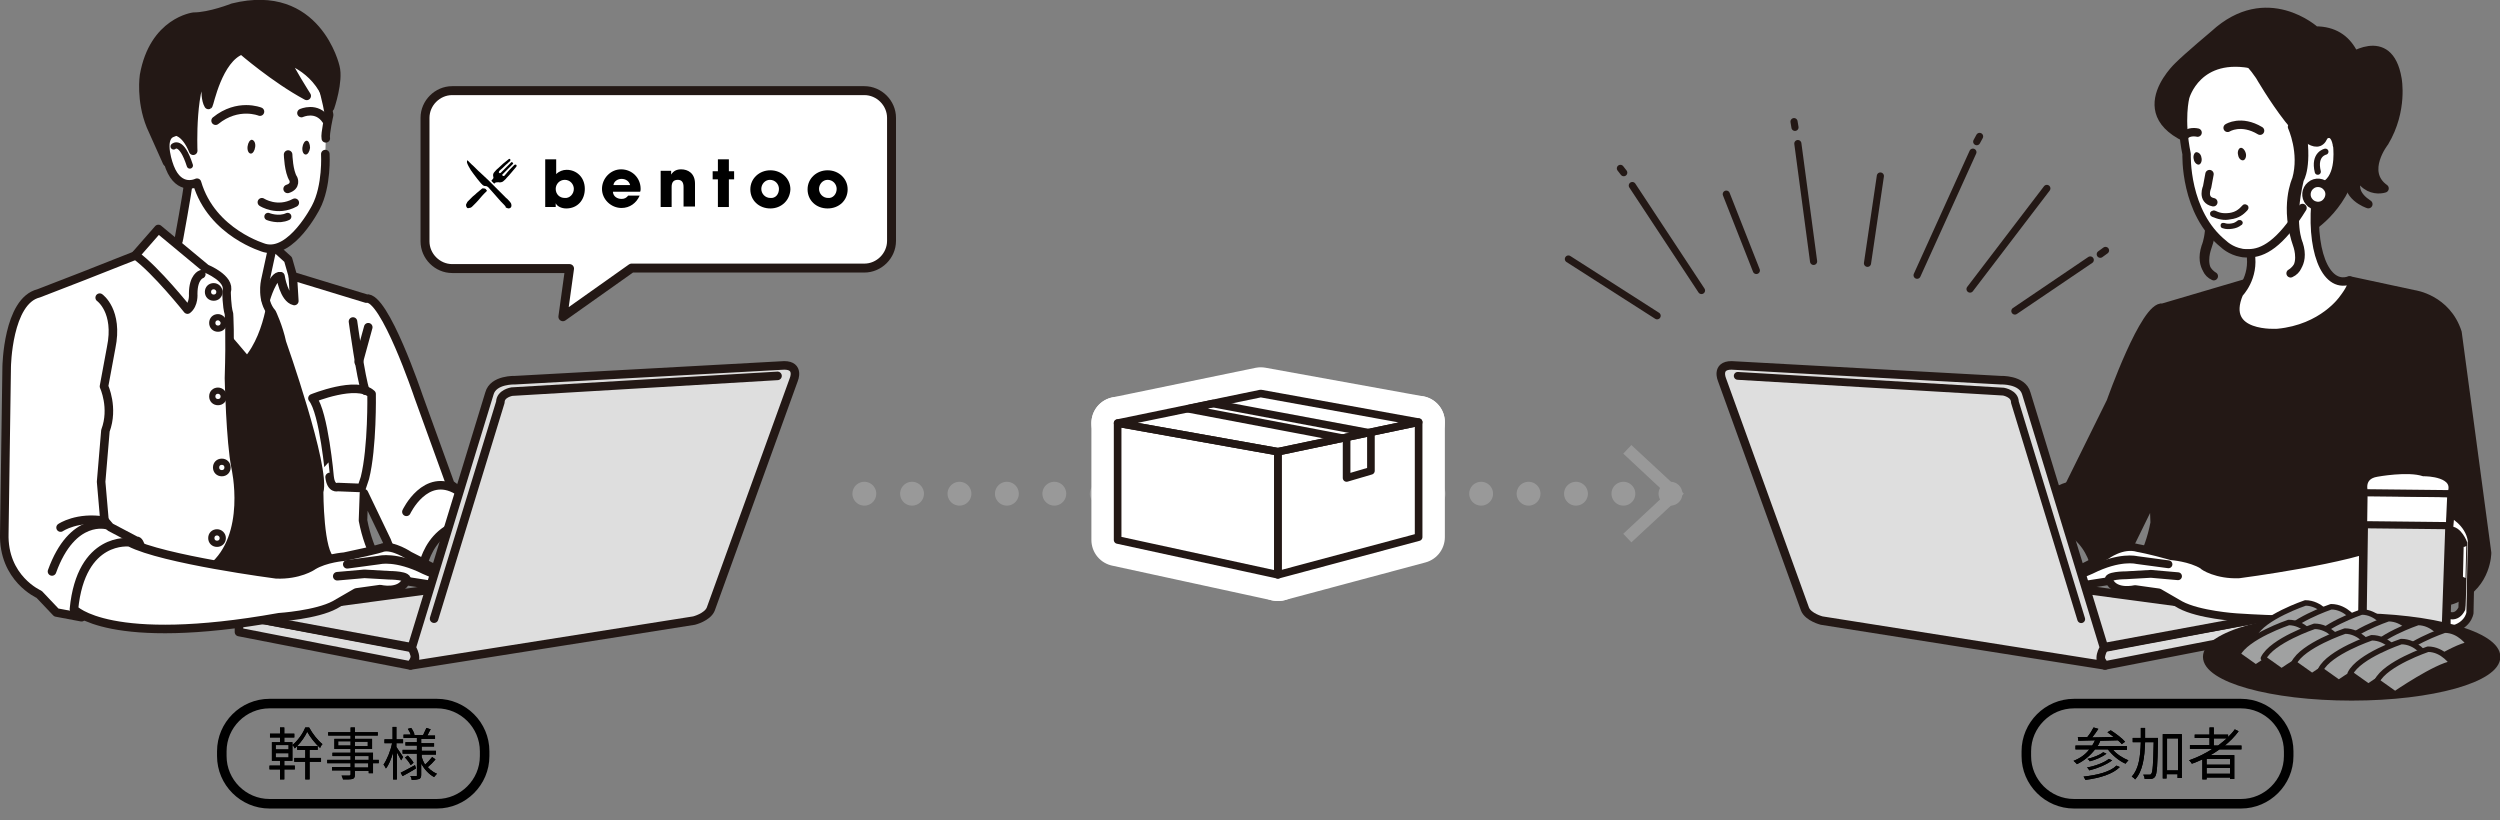 <?xml version="1.0" encoding="utf-8"?>
<!-- Generator: Adobe Illustrator 25.2.1, SVG Export Plug-In . SVG Version: 6.00 Build 0)  -->
<svg version="1.1" id="レイヤー_1" xmlns="http://www.w3.org/2000/svg" xmlns:xlink="http://www.w3.org/1999/xlink" x="0px"
	 y="0px" viewBox="0 0 524.1 172" style="enable-background:new 0 0 524.1 172;" xml:space="preserve">
<rect x="0" y="0" width="524.1" height="172" fill="#808080" stroke="none"/>
<style type="text/css">
	.st0{fill:none;stroke:#999999;stroke-width:5;stroke-linecap:round;stroke-linejoin:round;}
	.st1{fill:none;stroke:#999999;stroke-width:5;stroke-linecap:round;stroke-linejoin:round;stroke-dasharray:0,9.942;}
	.st2{fill:#999999;}
	.st3{fill:none;stroke:#000000;stroke-width:2;}
	.st4{fill:#FFFFFF;stroke:#FFFFFF;stroke-width:11;stroke-linecap:round;stroke-linejoin:round;stroke-miterlimit:10;}
	.st5{fill:#FFFFFF;stroke:#231815;stroke-width:1.6;stroke-linecap:round;stroke-linejoin:round;stroke-miterlimit:10;}
	.st6{fill:none;stroke:#231815;stroke-width:1.6;stroke-linecap:round;stroke-linejoin:round;stroke-miterlimit:10;}
	.st7{fill:#231815;stroke:#231815;stroke-width:1.762;stroke-linecap:round;stroke-linejoin:round;stroke-miterlimit:10;}
	.st8{fill:#231815;}
	.st9{fill:none;stroke:#231815;stroke-width:1.642;stroke-linecap:round;stroke-linejoin:round;stroke-miterlimit:10;}
	.st10{fill:#DEDEDE;stroke:#231815;stroke-width:1.793;stroke-linecap:round;stroke-linejoin:round;stroke-miterlimit:10;}
	.st11{fill:#FFFFFF;stroke:#231815;stroke-width:1.642;stroke-linecap:round;stroke-linejoin:round;stroke-miterlimit:10;}
	.st12{fill:#FFFFFF;stroke:#231815;stroke-width:1.762;stroke-linecap:round;stroke-linejoin:round;stroke-miterlimit:10;}
	.st13{fill:none;stroke:#231815;stroke-width:1.762;stroke-linecap:round;stroke-linejoin:round;stroke-miterlimit:10;}
	.st14{fill:none;stroke:#231815;stroke-width:1.284;stroke-linecap:round;stroke-linejoin:round;stroke-miterlimit:10;}
	.st15{fill:#231815;stroke:#231815;stroke-width:0.467;stroke-linecap:round;stroke-linejoin:round;stroke-miterlimit:10;}
	.st16{fill:none;stroke:#231815;stroke-width:0.747;stroke-linejoin:round;}
	.st17{fill:#231815;stroke:#231815;stroke-width:0.934;stroke-linecap:round;stroke-linejoin:round;stroke-miterlimit:10;}
	.st18{fill:#FFFFFF;stroke:#231815;stroke-width:1.875;stroke-linecap:round;stroke-linejoin:round;stroke-miterlimit:10;}
	.st19{clip-path:url(#SVGID_1_);fill:#231815;}
	.st20{clip-path:url(#SVGID_1_);}
	.st21{fill:#FFFFFF;stroke:#231815;stroke-width:1.793;stroke-linecap:round;stroke-linejoin:round;stroke-miterlimit:10;}
	.st22{fill:none;stroke:#231815;stroke-width:1.793;stroke-linecap:round;stroke-linejoin:round;stroke-miterlimit:10;}
	.st23{fill:#FFE946;stroke:#231815;stroke-width:1.793;stroke-linecap:round;stroke-linejoin:round;stroke-miterlimit:10;}
	.st24{fill:none;stroke:#231815;stroke-width:1.568;stroke-linecap:round;stroke-linejoin:round;stroke-miterlimit:10;}
	.st25{fill:#FFFFFF;stroke:#231815;stroke-width:1.307;stroke-linecap:round;stroke-linejoin:round;stroke-miterlimit:10;}
	.st26{fill:#231815;stroke:#231815;stroke-width:1.793;stroke-linecap:round;stroke-linejoin:round;stroke-miterlimit:10;}
	.st27{fill:#FFFFFF;stroke:#231815;stroke-width:1.5;stroke-linecap:round;stroke-linejoin:round;stroke-miterlimit:10;}
	.st28{fill:#231815;stroke:#231815;stroke-width:1.149;stroke-linecap:round;stroke-linejoin:round;stroke-miterlimit:10;}
	.st29{fill:#A0A1A1;stroke:#231815;stroke-width:1.149;stroke-linecap:round;stroke-linejoin:round;stroke-miterlimit:10;}
	.st30{fill:#231815;stroke:#231815;stroke-width:1.498;stroke-linecap:round;stroke-linejoin:round;stroke-miterlimit:10;}
</style>
<g>
	<g>
		<g>
			<line class="st0" x1="181.2" y1="103.5" x2="181.2" y2="103.5"/>
			<line class="st1" x1="191.2" y1="103.5" x2="345.3" y2="103.5"/>
			<line class="st0" x1="350.2" y1="103.5" x2="350.2" y2="103.5"/>
			<g>
				<polygon class="st2" points="342,113.7 340.3,111.9 349.3,103.5 340.3,95.1 342,93.3 353,103.5 				"/>
			</g>
		</g>
	</g>
	<g>
		<g>
			<g>
				<path d="M59.6,160.5h2.2v0.8h-2.2v2.1h-0.9v-2.1h-2.2v-0.8h2.2v-1H57v-3.9h1.7v-1h-2.1v-0.8h2.1v-1.3h0.9v1.3h2.1v0.8h-2.1v1
					h1.7v3.9h-1.7V160.5z M57.8,157.1h2.7v-0.9h-2.7V157.1z M57.8,158.8h2.7v-0.9h-2.7V158.8z M64.9,158.9h2.4v0.8h-2.4v3.7H64v-3.7
					h-2.3v-0.8H64v-1.7h-1.7v-0.8c-0.2,0.2-0.3,0.3-0.5,0.5c-0.1-0.2-0.3-0.6-0.5-0.7c1.1-0.9,2.2-2.4,2.7-3.7h0.8
					c0.7,1.3,1.8,2.7,2.8,3.5c-0.2,0.2-0.4,0.5-0.5,0.8c-1-0.9-2.1-2.3-2.7-3.4c-0.4,0.9-1.2,2.1-2.1,3h4.3v0.8h-1.7V158.9z"/>
				<path d="M59.6,160.5h2.2v0.8h-2.2v2.1h-0.9v-2.1h-2.2v-0.8h2.2v-1H57v-3.9h1.7v-1h-2.1v-0.8h2.1v-1.3h0.9v1.3h2.1v0.8h-2.1v1
					h1.7v3.9h-1.7V160.5z M57.8,157.1h2.7v-0.9h-2.7V157.1z M57.8,158.8h2.7v-0.9h-2.7V158.8z M64.9,158.9h2.4v0.8h-2.4v3.7H64v-3.7
					h-2.3v-0.8H64v-1.7h-1.7v-0.8c-0.2,0.2-0.3,0.3-0.5,0.5c-0.1-0.2-0.3-0.6-0.5-0.7c1.1-0.9,2.2-2.4,2.7-3.7h0.8
					c0.7,1.3,1.8,2.7,2.8,3.5c-0.2,0.2-0.4,0.5-0.5,0.8c-1-0.9-2.1-2.3-2.7-3.4c-0.4,0.9-1.2,2.1-2.1,3h4.3v0.8h-1.7V158.9z"/>
			</g>
			<g>
				<path d="M79.4,160h-1.2v2.1h-0.9v-0.5h-2.9v0.8c0,0.6-0.2,0.8-0.5,0.9c-0.4,0.1-1,0.1-2,0.1c0-0.2-0.2-0.6-0.3-0.8
					c0.7,0,1.4,0,1.6,0c0.2,0,0.3-0.1,0.3-0.3v-0.8h-3.9v-0.7h3.9V160h-4.9v-0.7h4.9v-0.8h-3.8v-0.7h3.8V157h-3.4v-2.1h3.4v-0.7
					h-4.7v-0.7h4.7v-1h0.9v1h4.8v0.7h-4.8v0.7h3.6v2.1h-3.6v0.8h3.8v1.5h1.2V160z M73.5,156.3v-0.9h-2.6v0.9H73.5z M74.4,155.5v0.9
					h2.7v-0.9H74.4z M74.4,159.3h2.9v-0.8h-2.9V159.3z M77.2,160h-2.9v0.9h2.9V160z"/>
				<path d="M79.4,160h-1.2v2.1h-0.9v-0.5h-2.9v0.8c0,0.6-0.2,0.8-0.5,0.9c-0.4,0.1-1,0.1-2,0.1c0-0.2-0.2-0.6-0.3-0.8
					c0.7,0,1.4,0,1.6,0c0.2,0,0.3-0.1,0.3-0.3v-0.8h-3.9v-0.7h3.9V160h-4.9v-0.7h4.9v-0.8h-3.8v-0.7h3.8V157h-3.4v-2.1h3.4v-0.7
					h-4.7v-0.7h4.7v-1h0.9v1h4.8v0.7h-4.8v0.7h3.6v2.1h-3.6v0.8h3.8v1.5h1.2V160z M73.5,156.3v-0.9h-2.6v0.9H73.5z M74.4,155.5v0.9
					h2.7v-0.9H74.4z M74.4,159.3h2.9v-0.8h-2.9V159.3z M77.2,160h-2.9v0.9h2.9V160z"/>
			</g>
			<g>
				<path d="M84.1,159.4c-0.2-0.4-0.6-1.1-0.9-1.7v5.7h-0.8v-5.6c-0.4,1.3-0.9,2.6-1.5,3.3c-0.1-0.2-0.3-0.6-0.5-0.8
					c0.7-1,1.5-2.9,1.8-4.5h-1.6V155h1.7v-2.6h0.8v2.6h1.4v0.8h-1.4v0.8c0.3,0.4,1.2,1.8,1.4,2.1L84.1,159.4z M87.2,161.1
					c-1,0.6-2,1.2-2.8,1.6L84,162c0.8-0.4,1.9-1,3-1.6L87.2,161.1z M89.2,160.2c0.6,0.9,1.4,1.6,2.4,2c-0.2,0.2-0.4,0.5-0.6,0.7
					c-1.1-0.6-2-1.6-2.7-2.8v2.3c0,0.5-0.1,0.7-0.4,0.9c-0.3,0.1-0.9,0.2-1.6,0.2c0-0.2-0.1-0.6-0.3-0.8c0.5,0,1,0,1.2,0
					c0.2,0,0.2,0,0.2-0.2v-4.5h-3v-0.8h3v-0.9h-2.4v-0.7h2.4v-0.9h-2.8V154h1.5c-0.1-0.4-0.4-0.9-0.6-1.2l0.7-0.2
					c0.3,0.4,0.6,1,0.7,1.4l-0.2,0.1h2.1l-0.1,0c0.2-0.4,0.5-1.1,0.7-1.5l0.9,0.3c-0.3,0.4-0.5,0.9-0.7,1.3h1.6v0.7h-2.9v0.9H91v0.7
					h-2.6v0.9h3v0.8h-3v0.5c0.2,0.6,0.4,1.1,0.7,1.6c0.5-0.4,1.1-1.1,1.5-1.6l0.7,0.5c-0.5,0.6-1.1,1.2-1.6,1.6L89.2,160.2z
					 M85.5,158.4c0.5,0.5,1,1.1,1.2,1.5l-0.6,0.5c-0.2-0.4-0.7-1.1-1.2-1.6L85.5,158.4z"/>
				<path d="M84.1,159.4c-0.2-0.4-0.6-1.1-0.9-1.7v5.7h-0.8v-5.6c-0.4,1.3-0.9,2.6-1.5,3.3c-0.1-0.2-0.3-0.6-0.5-0.8
					c0.7-1,1.5-2.9,1.8-4.5h-1.6V155h1.7v-2.6h0.8v2.6h1.4v0.8h-1.4v0.8c0.3,0.4,1.2,1.8,1.4,2.1L84.1,159.4z M87.2,161.1
					c-1,0.6-2,1.2-2.8,1.6L84,162c0.8-0.4,1.9-1,3-1.6L87.2,161.1z M89.2,160.2c0.6,0.9,1.4,1.6,2.4,2c-0.2,0.2-0.4,0.5-0.6,0.7
					c-1.1-0.6-2-1.6-2.7-2.8v2.3c0,0.5-0.1,0.7-0.4,0.9c-0.3,0.1-0.9,0.2-1.6,0.2c0-0.2-0.1-0.6-0.3-0.8c0.5,0,1,0,1.2,0
					c0.2,0,0.2,0,0.2-0.2v-4.5h-3v-0.8h3v-0.9h-2.4v-0.7h2.4v-0.9h-2.8V154h1.5c-0.1-0.4-0.4-0.9-0.6-1.2l0.7-0.2
					c0.3,0.4,0.6,1,0.7,1.4l-0.2,0.1h2.1l-0.1,0c0.2-0.4,0.5-1.1,0.7-1.5l0.9,0.3c-0.3,0.4-0.5,0.9-0.7,1.3h1.6v0.7h-2.9v0.9H91v0.7
					h-2.6v0.9h3v0.8h-3v0.5c0.2,0.6,0.4,1.1,0.7,1.6c0.5-0.4,1.1-1.1,1.5-1.6l0.7,0.5c-0.5,0.6-1.1,1.2-1.6,1.6L89.2,160.2z
					 M85.5,158.4c0.5,0.5,1,1.1,1.2,1.5l-0.6,0.5c-0.2-0.4-0.7-1.1-1.2-1.6L85.5,158.4z"/>
			</g>
		</g>
		<g>
			<path class="st3" d="M46.5,158.5c0,5.5,4.5,10,10,10h35.1c5.5,0,10-4.5,10-10v-1c0-5.5-4.5-10-10-10H56.5c-5.5,0-10,4.5-10,10
				V158.5z"/>
		</g>
	</g>
	<g>
		<g>
			<g>
				<path d="M442.9,157.1c0.8,1,2.1,1.8,3.3,2.3c-0.2,0.2-0.5,0.5-0.6,0.7c-1.4-0.6-2.8-1.8-3.7-3h-2.7c-1,1.3-2.3,2.4-3.8,3.1
					c-0.1-0.2-0.5-0.5-0.7-0.7c1.3-0.5,2.5-1.3,3.3-2.4h-2.9v-0.8h3.5c0.2-0.3,0.4-0.7,0.6-1.1c-1.3,0-2.6,0.1-3.5,0.1l-0.1-0.8l2,0
					c0.5-0.6,1-1.4,1.3-2l1,0.3c-0.4,0.6-0.8,1.2-1.3,1.8c1.4,0,3-0.1,4.5-0.1c-0.4-0.3-0.9-0.7-1.3-1l0.7-0.4
					c1.1,0.7,2.4,1.7,3,2.4l-0.7,0.5c-0.2-0.3-0.5-0.5-0.8-0.8c-1.2,0-2.5,0.1-3.7,0.1c-0.2,0.4-0.3,0.8-0.6,1.1h6.2v0.8H442.9z
					 M444.4,160.8c-1.5,1.5-4.2,2.3-7.2,2.7c-0.1-0.2-0.3-0.5-0.4-0.7c2.9-0.3,5.6-1,6.9-2.3L444.4,160.8z M442.8,159.4
					c-1.2,0.9-3.1,1.7-4.8,2.1c-0.1-0.2-0.3-0.5-0.5-0.6c1.7-0.3,3.6-1,4.6-1.8L442.8,159.4z M441.6,158c-0.9,0.7-2.3,1.3-3.5,1.6
					c-0.1-0.2-0.3-0.4-0.5-0.5c1.2-0.3,2.6-0.8,3.3-1.4L441.6,158z"/>
				<path d="M442.9,157.1c0.8,1,2.1,1.8,3.3,2.3c-0.2,0.2-0.5,0.5-0.6,0.7c-1.4-0.6-2.8-1.8-3.7-3h-2.7c-1,1.3-2.3,2.4-3.8,3.1
					c-0.1-0.2-0.5-0.5-0.7-0.7c1.3-0.5,2.5-1.3,3.3-2.4h-2.9v-0.8h3.5c0.2-0.3,0.4-0.7,0.6-1.1c-1.3,0-2.6,0.1-3.5,0.1l-0.1-0.8l2,0
					c0.5-0.6,1-1.4,1.3-2l1,0.3c-0.4,0.6-0.8,1.2-1.3,1.8c1.4,0,3-0.1,4.5-0.1c-0.4-0.3-0.9-0.7-1.3-1l0.7-0.4
					c1.1,0.7,2.4,1.7,3,2.4l-0.7,0.5c-0.2-0.3-0.5-0.5-0.8-0.8c-1.2,0-2.5,0.1-3.7,0.1c-0.2,0.4-0.3,0.8-0.6,1.1h6.2v0.8H442.9z
					 M444.4,160.8c-1.5,1.5-4.2,2.3-7.2,2.7c-0.1-0.2-0.3-0.5-0.4-0.7c2.9-0.3,5.6-1,6.9-2.3L444.4,160.8z M442.8,159.4
					c-1.2,0.9-3.1,1.7-4.8,2.1c-0.1-0.2-0.3-0.5-0.5-0.6c1.7-0.3,3.6-1,4.6-1.8L442.8,159.4z M441.6,158c-0.9,0.7-2.3,1.3-3.5,1.6
					c-0.1-0.2-0.3-0.4-0.5-0.5c1.2-0.3,2.6-0.8,3.3-1.4L441.6,158z"/>
			</g>
			<g>
				<path d="M452.4,155.2c-0.1,5.3-0.2,7-0.6,7.6c-0.2,0.3-0.4,0.4-0.8,0.5c-0.3,0-0.9,0-1.4,0c0-0.3-0.1-0.6-0.3-0.9
					c0.6,0,1.1,0,1.3,0c0.2,0,0.3,0,0.4-0.2c0.3-0.3,0.4-2,0.5-6.6h-1.8c-0.1,3.2-0.5,6.1-2.1,7.8c-0.1-0.2-0.5-0.5-0.7-0.6
					c1.5-1.6,1.8-4.2,1.9-7.2h-1.7v-0.9h1.7c0-0.7,0-1.4,0-2.1h0.9c0,0.7,0,1.4,0,2.1h2.7V155.2z M457.4,153.9v9.2h-0.9v-0.8h-2.3
					v0.9h-0.8v-9.3H457.4z M456.6,161.5v-6.7h-2.3v6.7H456.6z"/>
				<path d="M452.4,155.2c-0.1,5.3-0.2,7-0.6,7.6c-0.2,0.3-0.4,0.4-0.8,0.5c-0.3,0-0.9,0-1.4,0c0-0.3-0.1-0.6-0.3-0.9
					c0.6,0,1.1,0,1.3,0c0.2,0,0.3,0,0.4-0.2c0.3-0.3,0.4-2,0.5-6.6h-1.8c-0.1,3.2-0.5,6.1-2.1,7.8c-0.1-0.2-0.5-0.5-0.7-0.6
					c1.5-1.6,1.8-4.2,1.9-7.2h-1.7v-0.9h1.7c0-0.7,0-1.4,0-2.1h0.9c0,0.7,0,1.4,0,2.1h2.7V155.2z M457.4,153.9v9.2h-0.9v-0.8h-2.3
					v0.9h-0.8v-9.3H457.4z M456.6,161.5v-6.7h-2.3v6.7H456.6z"/>
			</g>
			<g>
				<path d="M465.3,157.1c-0.6,0.4-1.3,0.9-1.9,1.2h5v5h-0.9V163h-4.9v0.4h-0.9v-4.2c-0.7,0.3-1.5,0.7-2.2,0.9
					c-0.1-0.2-0.4-0.6-0.6-0.7c1.7-0.6,3.4-1.4,4.9-2.4h-4.7v-0.8h4.1v-1.5h-3.1V154h3.1v-1.5h0.9v1.5h3v0.5c0.5-0.5,1-1,1.4-1.6
					l0.8,0.4c-0.8,1.1-1.8,2.1-2.9,3h3.5v0.8H465.3z M467.5,159.1h-4.9v1.2h4.9V159.1z M467.5,162.2V161h-4.9v1.2H467.5z M465,156.3
					c0.6-0.5,1.3-1,1.8-1.5h-2.7v1.5H465z"/>
				<path d="M465.3,157.1c-0.6,0.4-1.3,0.9-1.9,1.2h5v5h-0.9V163h-4.9v0.4h-0.9v-4.2c-0.7,0.3-1.5,0.7-2.2,0.9
					c-0.1-0.2-0.4-0.6-0.6-0.7c1.7-0.6,3.4-1.4,4.9-2.4h-4.7v-0.8h4.1v-1.5h-3.1V154h3.1v-1.5h0.9v1.5h3v0.5c0.5-0.5,1-1,1.4-1.6
					l0.8,0.4c-0.8,1.1-1.8,2.1-2.9,3h3.5v0.8H465.3z M467.5,159.1h-4.9v1.2h4.9V159.1z M467.5,162.2V161h-4.9v1.2H467.5z M465,156.3
					c0.6-0.5,1.3-1,1.8-1.5h-2.7v1.5H465z"/>
			</g>
		</g>
		<g>
			<path class="st3" d="M424.8,158.5c0,5.5,4.5,10,10,10h35c5.5,0,10-4.5,10-10v-1c0-5.5-4.5-10-10-10h-35c-5.5,0-10,4.5-10,10
				V158.5z"/>
		</g>
	</g>
	<g>
		<g>
			<polygon class="st4" points="267.9,120.5 234.3,113.2 234.3,88.7 267.9,94.7 			"/>
			<polygon class="st4" points="297.4,112.6 267.9,120.5 267.9,94.7 297.4,88.5 			"/>
			<polygon class="st4" points="267.9,94.7 234.3,88.7 264.3,82.5 297.4,88.5 			"/>
		</g>
		<polygon class="st5" points="254.3,84.6 287.4,90.8 287.4,98.7 282.3,100.2 282.3,92 249.1,85.7 		"/>
		<g>
			<polygon class="st6" points="267.9,120.5 234.3,113.2 234.3,88.7 267.9,94.7 			"/>
			<polygon class="st6" points="297.4,112.6 267.9,120.5 267.9,94.7 297.4,88.5 			"/>
			<polygon class="st6" points="267.9,94.7 234.3,88.7 264.3,82.5 297.4,88.5 			"/>
		</g>
	</g>
	<g>
		<path class="st7" d="M492.6,58.8l13.5,2.9c0,0,6.8,0.9,9.1,8l6.2,46.2c0,0,0,6.5-6.2,9.4c0,0-3.2,1.8-5,0l-14.4-10l-2.7-20
			l8.5-10.9l-10.6-8.2L492.6,58.8z"/>
		<g>
			<polygon class="st8" points="503,62.1 462.8,64.2 452,129.1 449.4,138.5 501.4,122.1 			"/>
		</g>
		<g>
			<path class="st7" d="M471.7,59.1l0,1.2c0,0,0.8,4.1-1.4,6.6c0,0-1.4,2.9-2,6.1c0,0-9.2,25.8-7.6,30.7c0,0,0,12.7-2.5,14.1
				l-3.1,8.8l-15.6,1.2c0,0,9.7-4.8,12.2-18.2l-0.2-5.6l-4.8,9.8c0,0-2,6.3-7,8c0,0-0.2-10.2-9.8-11.9l-0.3-4.8l4.1-3.1l8.8-17.8
				c0,0,7.2-20.4,10.9-19.7L471.7,59.1L471.7,59.1L471.7,59.1z"/>
		</g>
		<path class="st9" d="M442.1,107.3c0,0-4-8.5-10.7-4.5"/>
		<path class="st10" d="M477.2,132.5l-35.9,7c0,0-2.4-2.4-0.2-3.7l36.1-6.8V132.5z"/>
		<polygon class="st10" points="425.8,122.1 477.2,129 437.2,136.4 		"/>
		<g>
			<path class="st11" d="M469.4,120.4c0,0,23.8-3.1,30.7-6.7c0,0,9.2-4,10.7,11.4c0,0-7.5,6.6-42,4.3c0,0-7.8-0.5-11.7-2.6l-4.5-2.6
				l-5-0.7c0,0-4.1,1-5.4-1.7l-6.4,1c0,0-2.4,0.5-2.6-1.4l1.4-1.4l6.9-3.5c0,0,3.4-2.6,6.7-1.6c0,0,2.4,0.4,7,1.7c0,0,4,0.3,6.6,1.9
				C461.8,118.7,464.8,120.6,469.4,120.4z"/>
			<path class="st9" d="M456.6,120.8l-5.7-0.5l-5.2,0.3c0,0-4.5,0-3.5,1.2"/>
			<path class="st9" d="M454.6,118.3l-6.7-0.9c0,0-3.5-0.9-9.5,2.1l-2.8,1.2"/>
		</g>
		<path class="st10" d="M419.4,79.7c0,0,4.6-0.2,5.4,2.8l16.3,53.3c0,0-1.7,2.6,0.2,3.7l-59.4-9.4c0,0-2.8-0.7-3.5-2.4l-17.4-48.1
			c0,0-1.3-3,2-3L419.4,79.7z"/>
		<path class="st9" d="M364.3,78.8l55.7,3.3c0,0,2.4,0.4,2.4,2.2l13.9,45.5"/>
		<path class="st7" d="M463.8,27.2c0,0-2.5,5.4-0.9,11c0,0,2.7,5.7-0.3,14.1c0,0-1.4,4.3,1.5,5.6c0,0-3.2-1.6-1.7-6.2
			c0,0,2-4.3-0.2-13.5c0,0-1.9-2.8-0.3-11.5"/>
		<path class="st7" d="M495.5,12.8c0,0-2.5,5.4-0.9,11c0,0,4,3.6,0.9,12.1c0,0-4.2,3.5,1,6.9c0,0-5.3-1.7-3.8-6.3
			c0,0,3.3-3.6,1.1-12.7c0,0-1.9-2.8-0.3-11.5"/>
		<path class="st7" d="M485.4,6.4c0,0-10.2-9.3-21.2,0.8c0,0-5.6,4.7-7.5,6.6c0,0-13.4,12.4,8,17.2l19,17.2c0,0,7.5-4,9.7-13.7
			C493.4,34.6,500.9,6.4,485.4,6.4z"/>
		<path class="st7" d="M492,12.5c0,0,8.8-6.6,10.6,4c0,0,1.3,6.6-2.7,13.3c0,0-4.9,6.2,0,9.7c0,0-6.2,2.2-7.1-8.8"/>
		<path class="st12" d="M482.7,43.6c-4.7,7.6-8.3,9.5-11.3,9.5c-0.4,0-1.2,0-1.5-0.1c-2.3-0.4-3.7-1.8-3.7-1.8
			c-8.3-6.6-7.8-18.9-7.8-18.9c-1.5-7.3-0.3-11.9-0.3-11.9s2.5-9.5,14.6-6.8c0,0,10.1,5.6,12.7,15c0,0,0.4,2.2,1,0.4
			c0,0,2.7-2.8,3.5,1.2c0,0.1,0,0.3,0.1,0.4c0.1,1.4,0.6,7.2-3.3,8.6c0,0-0.7-2.2-1.1,1.5c-1.4,11.4,1.8,19.8,6.9,18.1l0,0
			c0,0,1.7,0-1.3,3.9c0,0-4.2,6.2-13.7,7.1c0,0-12,0.9-8.1-8.3c0,0,3.3-3.3,2.4-8.4"/>
		<path class="st13" d="M467,26.8c0,0,2.8-1.8,6.8,0.6"/>
		<path class="st13" d="M460.7,27.8c0,0-2-0.5-2.9,0.9"/>
		<path class="st8" d="M461.5,33c0.2,0.7-0.1,1.4-0.5,1.5s-1-0.4-1.1-1.1c-0.2-0.7,0.1-1.4,0.5-1.5C460.9,31.9,461.4,32.3,461.5,33z
			"/>
		<path class="st8" d="M470.8,32.1c0.2,0.7-0.1,1.4-0.5,1.5c-0.5,0.1-1-0.4-1.1-1.1c-0.2-0.7,0.1-1.4,0.5-1.5
			C470.1,30.9,470.6,31.4,470.8,32.1z"/>
		<path class="st13" d="M464,42.4c-2.5-0.5-1.3-3.2-1.3-3.2l0.5-2.7"/>
		<path class="st14" d="M487.5,31.8c0,0-2.5,0.5-1.6,4.2"/>
		<path class="st12" d="M487.5,42.6c-1,0.9-2.6,0.7-3.4-0.3c-0.9-1-0.7-2.6,0.3-3.4c1-0.9,2.6-0.7,3.4,0.3
			C488.7,40.2,488.5,41.7,487.5,42.6z"/>
		<path class="st15" d="M464,44.5c0.1,0,0.1,0,0.2,0c1,0.5,2,0.7,3.3,0.5c1.3-0.2,2.1-0.8,2.9-1.7c0.1-0.1,0.1-0.1,0.2-0.1
			c0.1,0,0.2,0,0.3,0.1c0.1,0.1,0.1,0.1,0.1,0.2c0,0.1,0,0.2-0.1,0.3c-0.9,1-1.8,1.6-3.3,1.8c-1.4,0.3-2.5,0-3.7-0.5
			c-0.1-0.1-0.2-0.1-0.2-0.2c0-0.1,0-0.1,0-0.2C463.8,44.6,463.9,44.5,464,44.5z"/>
		<path class="st15" d="M466.2,47.2C466.2,47.2,466.2,47.2,466.2,47.2c0.6,0.2,1.1,0.2,1.7,0.1c0.7-0.1,1.1-0.4,1.5-0.7
			c0,0,0.1,0,0.1,0c0.1,0,0.1,0,0.1,0c0,0,0,0,0.1,0.1c0,0,0,0.1-0.1,0.1c-0.5,0.4-1,0.6-1.7,0.7c-0.7,0.1-1.2,0.1-1.8-0.1
			c-0.1,0-0.1,0-0.1-0.1c0,0,0-0.1,0-0.1C466.1,47.2,466.1,47.2,466.2,47.2z"/>
		<path class="st8" d="M464,44.5c0.1,0,0.1,0,0.2,0c1,0.5,2,0.7,3.3,0.5c1.3-0.2,2.1-0.8,2.9-1.7c0.1-0.1,0.1-0.1,0.2-0.1
			c0.1,0,0.2,0,0.3,0.1c0.1,0.1,0.1,0.1,0.1,0.2c0,0.1,0,0.2-0.1,0.3c-0.9,1-1.8,1.6-3.3,1.8c-1.4,0.3-2.5,0-3.7-0.5
			c-0.1-0.1-0.2-0.1-0.2-0.2c0-0.1,0-0.1,0-0.2C463.8,44.6,463.9,44.5,464,44.5z"/>
		<g>
			<path class="st16" d="M464,44.5c0.1,0,0.1,0,0.2,0c1,0.5,2,0.7,3.3,0.5c1.3-0.2,2.1-0.8,2.9-1.7c0.1-0.1,0.1-0.1,0.2-0.1
				c0.1,0,0.2,0,0.3,0.1c0.1,0.1,0.1,0.1,0.1,0.2c0,0.1,0,0.2-0.1,0.3c-0.9,1-1.8,1.6-3.3,1.8c-1.4,0.3-2.5,0-3.7-0.5
				c-0.1-0.1-0.2-0.1-0.2-0.2c0-0.1,0-0.1,0-0.2C463.8,44.6,463.9,44.5,464,44.5z"/>
		</g>
		<path class="st17" d="M466.2,47.2C466.2,47.2,466.2,47.2,466.2,47.2c0.6,0.2,1.1,0.2,1.7,0.1c0.7-0.1,1.1-0.4,1.5-0.7
			c0,0,0.1,0,0.1,0c0.1,0,0.1,0,0.1,0c0,0,0,0,0.1,0.1c0,0,0,0.1-0.1,0.1c-0.5,0.4-1,0.6-1.7,0.7c-0.7,0.1-1.2,0.1-1.8-0.1
			c-0.1,0-0.1,0-0.1-0.1c0,0,0-0.1,0-0.1C466.1,47.2,466.1,47.2,466.2,47.2z"/>
		<path class="st7" d="M470.5,12.9c0,0,0.4-1.1,3.2,3c0,0,11.5,19.9,13.6,12.2l0.7-8.5L470.5,12.9z"/>
		<path class="st7" d="M480.5,26.6c0,0,2.5,5.4,0.9,11c0,0-2.7,5.7,0.3,14.1c0,0,1.4,4.3-1.5,5.6c0,0,3.2-1.6,1.7-6.2
			c0,0-2-4.3,0.2-13.5c0,0,1.9-2.8,0.3-11.5"/>
	</g>
	<g>
		<g>
			<path class="st18" d="M181.2,19H94.8c-3.1,0-5.7,2.6-5.7,5.7v25.9c0,3.1,2.6,5.7,5.7,5.7h24.6L118,66.4l14.4-10.2h48.8
				c3.1,0,5.7-2.6,5.7-5.7V24.7C186.9,21.6,184.3,19,181.2,19z"/>
			<g>
				<defs>
					<polygon id="SVGID_3_" points="23.8,60.7 64.7,62.9 75.8,129 75.8,129 19.2,127.4 					"/>
				</defs>
				<use xlink:href="#SVGID_3_"  style="overflow:visible;fill:#231815;"/>
				<clipPath id="SVGID_1_">
					<use xlink:href="#SVGID_3_"  style="overflow:visible;"/>
				</clipPath>
				<polygon class="st19" points="23.8,60.7 64.7,62.9 75.8,129 78.4,138.5 18.8,142.4 				"/>
				<polygon class="st19" points="23.8,60.7 64.7,62.9 75.8,129 78.4,138.5 18.8,142.4 				"/>
				<g class="st20">
					<rect x="16.9" y="69.4" class="st8" width="65.1" height="1.4"/>
					<rect x="16.9" y="73.2" class="st8" width="65.1" height="1.4"/>
					<rect x="16.9" y="77" class="st8" width="65.1" height="1.4"/>
					<rect x="16.9" y="80.9" class="st8" width="65.1" height="1.4"/>
					<rect x="16.9" y="84.7" class="st8" width="65.1" height="1.4"/>
					<rect x="16.9" y="88.5" class="st8" width="65.1" height="1.4"/>
					<rect x="16.9" y="92.3" class="st8" width="65.1" height="1.4"/>
					<rect x="16.9" y="96.2" class="st8" width="65.1" height="1.4"/>
					<rect x="16.9" y="100" class="st8" width="65.1" height="1.4"/>
					<rect x="16.9" y="103.8" class="st8" width="65.1" height="1.4"/>
					<rect x="16.9" y="107.7" class="st8" width="65.1" height="1.4"/>
					<rect x="16.9" y="111.5" class="st8" width="65.1" height="1.4"/>
					<rect x="16.9" y="115.3" class="st8" width="65.1" height="1.4"/>
					<rect x="16.9" y="119.2" class="st8" width="65.1" height="1.4"/>
					<rect x="16.9" y="123" class="st8" width="65.1" height="1.4"/>
					<rect x="16.9" y="126.8" class="st8" width="65.1" height="1.4"/>
					<rect x="16.9" y="130.6" class="st8" width="65.1" height="1.4"/>
					<rect x="16.9" y="134.5" class="st8" width="65.1" height="1.4"/>
					<rect x="16.9" y="138.3" class="st8" width="65.1" height="1.4"/>
				</g>
			</g>
			<path class="st21" d="M37.5,50.1c0,0,1.7-9.2,2.1-12.4l8.1,0.9l10.5,11.1c0,0-2.4,6-0.9,9.8c0,0-0.3,10.2-5.5,16.2
				c0,0-16.2-19.5-20.2-20.9C31.7,54.8,37.5,51.8,37.5,50.1z"/>
			<g>
				<path class="st21" d="M57.2,51.5l-1.6,7.4c0,0-0.9,4.1,1.4,6.7c0,0,1.4,2.9,2.1,6.2c0,0,9.3,26.3,7.8,31.3c0,0,0,13,2.6,14.3
					l3.1,9l15.9,1.2c0,0-9.8-4.8-12.4-18.5l0.2-5.7l4.8,10c0,0,2.1,6.4,7.1,8.1c0,0,0.2-10.4,10-12.1l0.3-4.8l-4.1-3.1l-6.7-18.5
					c0,0-7.1-21.1-10.9-20.4l-15.4-4.7l-1-3.5L57.2,51.5z"/>
				<path class="st21" d="M55.7,62.8c0,0,1.5-5.2,3.1-4.9c0,0,0.7,4.7,2.9,5.2l-0.3-5"/>
			</g>
			<path class="st22" d="M85.2,107.3c0,0,4-8.5,10.7-4.5"/>
			<path class="st22" d="M65.5,83.5c0,0,9.3-3.8,12.4-0.9c0,0,0.2,11.2-1.4,17.6l-0.7,2.1l-5-0.2c0,0-1.4,0.5-1.7-2.1
				C69.1,100,67.9,86.4,65.5,83.5z"/>
			<line class="st22" x1="77.2" y1="68.6" x2="75.2" y2="75.9"/>
			<path class="st23" d="M74,67.4c0,0,1.7,12.3,2.6,14.5"/>
			<path class="st21" d="M68.2,32.3c0,0,0.4,6.7-2,11.2c0,0-5.1,10-10.7,8.5c0,0-11.1-3.1-14.2-13.7c0,0-3.7,1.9-5.7-3.2
				c0,0-2.4-6,0.4-7.2c1.5-0.6,2.6-1.1,3.3,0.1l0.3,0.2c0,0,0.3-15,8.4-17.3c0.2-0.1,12.5-4.1,17.9,2c0,0,2.1,5.3,3.1,11.2
				c0,0-0.9,4-0.7,4.9"/>
			<path class="st22" d="M54.5,23.4c0,0-4.6-1.9-9.3,1.9"/>
			<path class="st22" d="M63.2,23.7c0,0,3.2-1.5,5.2,1.5"/>
			<path class="st8" d="M53.5,30.8c-0.1,0.8-0.5,1.4-0.9,1.4c-0.5,0-0.8-0.7-0.7-1.5c0.1-0.8,0.5-1.4,0.9-1.4
				C53.3,29.4,53.6,30,53.5,30.8z"/>
			<path class="st8" d="M65,31c-0.1,0.8-0.5,1.4-0.9,1.4c-0.5,0-0.8-0.7-0.7-1.5c0.1-0.8,0.5-1.4,0.9-1.4C64.7,29.5,65,30.2,65,31z"
				/>
			<path class="st22" d="M60.4,32.4c0,0,0.1,3.6,1.1,5.1c0,0,0.7,1.5-1.2,2.1"/>
			<path class="st22" d="M54.9,42.4c0,0,3.2,2.1,6.9,0.1"/>
			<path class="st24" d="M56.2,45.4c0,0,2.2,0.9,4.1,0"/>
			<path class="st25" d="M36.4,30.7c0,0,1.6-1.6,3.4,4"/>
			<path class="st26" d="M50.7,10.5c0,0,6.9,6,13.6,9.6c0,0-3.8-6-4.4-7.7c0,0,7.4,2.1,9.3,10.1c0,0,1.9-5.5,1.1-8.5
				c0,0-3.8-16.8-21.5-12.4c0,0-4.8,1.9-8.2,1.9c0,0-8.4,1-10.4,12.3c0,0-0.8,5.2,1.4,10.6l3.4,7.6c0,0-2.4-6.3,1.6-6.5
				c0,0,2.2-0.1,3.9,4.1c0,0-0.6-14.2,3-17.4c0,0-1,5.8,0.2,7.8C43.9,21.9,45.7,12.3,50.7,10.5z"/>
			<g>
				<path class="st21" d="M33.2,48l10,8.3c0,0,5.2,2.1,4.3,4.8c0,0,0,3.1,0.5,4.7c0,0,0.3,4.3,0,13.5c0,0,0.3,13.3,1.4,18.7
					c0,0,3.3,14.3-5,21.1l-8.9,3l-8.2,0l-10.2,7.3l-5.3-1l-3.6-3.8c0,0-7.6-3.3-7.3-12.8l0.5-34.9c0,0,0.2-13.8,6.7-15.4l9.3-3.6
					l10.9-4.3L33.2,48z"/>
				<path class="st25" d="M46,61.2c0,0.7-0.5,1.2-1.2,1.2c-0.7,0-1.2-0.5-1.2-1.2c0-0.7,0.5-1.2,1.2-1.2C45.4,60,46,60.5,46,61.2z"
					/>
				<path class="st25" d="M46.9,67.7c0,0.7-0.5,1.2-1.2,1.2c-0.7,0-1.2-0.5-1.2-1.2c0-0.7,0.5-1.2,1.2-1.2
					C46.3,66.5,46.9,67.1,46.9,67.7z"/>
				<path class="st25" d="M46.9,83.1c0,0.7-0.5,1.2-1.2,1.2c-0.7,0-1.2-0.5-1.2-1.2c0-0.7,0.5-1.2,1.2-1.2
					C46.3,81.9,46.9,82.4,46.9,83.1z"/>
				<path class="st25" d="M47.7,98c0,0.7-0.5,1.2-1.2,1.2c-0.7,0-1.2-0.5-1.2-1.2c0-0.7,0.5-1.2,1.2-1.2
					C47.2,96.8,47.7,97.3,47.7,98z"/>
				<path class="st25" d="M46.7,112.8c0,0.7-0.5,1.2-1.2,1.2c-0.7,0-1.2-0.5-1.2-1.2c0-0.7,0.5-1.2,1.2-1.2
					C46.1,111.6,46.7,112.1,46.7,112.8z"/>
			</g>
			<path class="st22" d="M20.9,62.4c0,0,4,2.8,2.4,10.5L21.8,81c0,0,2.1,4.5,0.3,9.3l-0.9,10.7l0.7,8.1l1.2,1.4l5.5,2.9
				c0,0,0.5-0.3,0.9,1.2"/>
			<path class="st22" d="M22.5,110.1c0,0-7.3-2.2-11.6,9.7"/>
			<path class="st22" d="M12.7,110.6c0,0,3.5-2.4,9.3-1.4"/>
			<path class="st22" d="M42.2,57.5c0,0-1.7,0.5-1.7,4.1c0,0,0.2,2.2-1.2,3.3c0,0-6.6-8.3-10.9-11.4"/>
			<path class="st10" d="M50.1,132.5l35.9,7c0,0,2.4-2.4,0.2-3.7L50.1,129V132.5z"/>
			<polygon class="st10" points="101.5,122.1 50.1,129 90.1,136.4 			"/>
			<g>
				<path class="st21" d="M57.9,120.4c0,0-23.8-3.1-30.7-6.7c0,0-10.2-1.4-11.7,14c0,0,7.3,8.1,43,1.7c0,0,7.8-0.5,11.7-2.6l4.5-2.6
					l5-0.7c0,0,4.1,1,5.4-1.7l6.4,1c0,0,2.4,0.5,2.6-1.4l-1.4-1.4l-6.9-3.5c0,0-3.4-2.3-5.6-1.7c0,0-0.4,0.3-8,1.9
					c0,0-4,0.3-6.6,1.9C65.5,118.7,62.6,120.6,57.9,120.4z"/>
				<path class="st22" d="M70.7,120.8l5.7-0.5l5.2,0.3c0,0,4.5,0,3.5,1.2"/>
				<path class="st22" d="M72.8,118.3l6.7-0.9c0,0,3.5-0.9,9.5,2.1l2.8,1.2"/>
			</g>
			<path class="st10" d="M108,79.7c0,0-4.6-0.2-5.4,2.8l-16.3,53.3c0,0,1.7,2.6-0.2,3.7l59.4-9.4c0,0,2.8-0.7,3.5-2.4l17.4-48.1
				c0,0,1.3-3-2-3L108,79.7z"/>
			<path class="st22" d="M163,78.8l-55.7,3.3c0,0-2.4,0.4-2.4,2.2L91,129.7"/>
		</g>
		<g>
			<g>
				<g>
					<g>
						<path d="M114.3,43.4V33.4h2.3v3.1c0.6-0.6,1.4-0.9,2.2-0.9c2,0,3.8,1.5,3.8,4c0,2.3-1.5,4.1-3.9,4.1c-0.9,0-1.9-0.4-2.2-1.1h0
							v0.8H114.3z M120.3,39.6c0-1-0.8-1.9-1.9-1.9c-1.1,0-1.9,0.9-1.9,1.9c0,1.1,0.8,1.9,1.9,1.9C119.4,41.6,120.3,40.7,120.3,39.6
							z"/>
					</g>
					<g>
						<path d="M128.5,40.3c0.1,0.9,0.9,1.4,1.8,1.4c0.6,0,1-0.2,1.4-0.7h2.4c-0.7,1.6-2.1,2.6-3.8,2.6c-2.2,0-4.1-1.8-4.1-4
							c0-2.2,1.8-4.1,4-4.1c2.3,0,4.1,1.8,4.1,4.1c0,0.2,0,0.4-0.1,0.6H128.5z M132.1,38.8c-0.2-0.8-0.9-1.3-1.8-1.3
							c-0.8,0-1.6,0.5-1.7,1.3H132.1z"/>
					</g>
					<g>
						<path d="M143.3,43.4v-4.2c0-1-0.4-1.5-1.2-1.5c-0.9,0-1.3,0.5-1.3,1.5v4.2h-2.3v-7.6h2.2v0.8h0c0.5-0.8,1.2-1.1,2.1-1.1
							c1.4,0,2.9,0.8,2.9,3v4.8H143.3z"/>
					</g>
					<g>
						<path d="M150.5,43.4v-5.8h-1.1v-1.7h1.1v-2.5h2.3v2.5h1.1v1.7h-1.1v5.8H150.5z"/>
					</g>
					<g>
						<path d="M161.5,43.7c-2.4,0-4.2-1.7-4.2-4c0-2.3,1.9-4,4.2-4c2.3,0,4.2,1.7,4.2,4C165.6,42,163.8,43.7,161.5,43.7z
							 M163.3,39.6c0-1-0.8-1.9-1.9-1.9c-1,0-1.8,0.9-1.8,1.9s0.8,1.9,1.9,1.9C162.6,41.6,163.3,40.7,163.3,39.6z"/>
					</g>
					<g>
						<path d="M173.5,43.7c-2.4,0-4.2-1.7-4.2-4c0-2.3,1.9-4,4.2-4c2.3,0,4.2,1.7,4.2,4C177.7,42,175.9,43.7,173.5,43.7z
							 M175.4,39.6c0-1-0.8-1.9-1.9-1.9c-1,0-1.8,0.9-1.8,1.9s0.8,1.9,1.9,1.9C174.6,41.6,175.4,40.7,175.4,39.6z"/>
					</g>
				</g>
			</g>
			<g>
				<path d="M106.6,43.7c0.4,0,0.7-0.3,0.6-0.8c0-0.2-0.2-0.5-0.3-0.6c-0.3-0.3-0.5-0.6-0.8-0.8c-0.6-0.6-1.2-1.2-1.8-1.8
					c-0.7-0.7-1.3-1.3-2-2c-0.5-0.5-1-0.9-1.5-1.4c-0.7-0.6-1.3-1.3-2-1.9c-0.2-0.2-0.5-0.5-0.7-0.7c-0.1-0.1-0.2-0.1-0.2,0
					c0,0.1,0,0.2,0,0.4c0.1,0.3,0.2,0.5,0.3,0.7c0.3,0.6,0.7,1.2,1.1,1.7c0.5,0.7,1,1.3,1.5,1.9c0.1,0.1,0.3,0.3,0.4,0.4
					c0.1,0.1,0.3,0.2,0.5,0.2c0.1,0,0.3,0,0.4,0.1c0.1,0,0.2,0.1,0.3,0.2c0.8,0.9,1.5,1.7,2.3,2.6c0.4,0.5,0.9,0.9,1.3,1.4
					C105.9,43.5,106.2,43.6,106.6,43.7C106.5,43.7,106.5,43.7,106.6,43.7z"/>
				<path d="M103,37.9c0.2,0.2,0.4,0.4,0.6,0.6c0,0,0.1,0,0.1-0.1c0.2-0.2,0.5-0.2,0.8-0.2c0.2,0,0.3,0.1,0.5,0
					c0.2,0,0.4-0.1,0.5-0.2c0.2-0.2,0.5-0.4,0.7-0.7c0.7-0.7,1.3-1.5,2-2.3c0.1-0.1,0.1-0.2,0.1-0.3c0-0.1-0.1-0.2-0.2-0.2
					c-0.1,0-0.2,0-0.3,0.1c-0.1,0.1-0.3,0.3-0.4,0.4c-0.4,0.4-0.8,0.8-1.2,1.3c-0.1,0.2-0.3,0.3-0.4,0.5c-0.1,0.1-0.2,0.1-0.3,0.1
					c-0.1,0-0.2-0.1-0.2-0.2c0-0.1,0-0.2,0.1-0.2c0.3-0.3,0.6-0.6,0.9-0.9c0.4-0.4,0.8-0.8,1.2-1.2c0.1-0.1,0.1-0.2,0-0.3
					c-0.1-0.1-0.2-0.1-0.3-0.1c0,0-0.1,0-0.1,0.1c-0.7,0.7-1.4,1.4-2.1,2.1c-0.1,0.1-0.2,0.1-0.3,0.1c-0.1-0.1-0.2-0.2-0.1-0.3
					c0-0.1,0.1-0.1,0.1-0.2c0.5-0.4,0.9-0.8,1.4-1.3c0.3-0.2,0.5-0.5,0.8-0.7c0.1-0.1,0.1-0.2,0.1-0.3c0-0.1-0.1-0.2-0.2-0.2
					c-0.1,0-0.1,0-0.2,0.1c-0.8,0.6-1.5,1.2-2.2,1.9c-0.3,0.2-0.5,0.5-0.7,0.7c-0.3,0.3-0.4,0.6-0.3,1c0,0.1,0.1,0.3,0,0.4
					C103.3,37.5,103.2,37.7,103,37.9C103.1,37.9,103,37.9,103,37.9C103,37.9,103,37.9,103,37.9z"/>
				<path d="M97.7,43c0-0.2,0.1-0.3,0.2-0.5c0-0.1,0.1-0.1,0.1-0.2c0,0,0,0,0,0c0.1-0.1,0.5-0.5,0.9-0.9c0,0,0,0,0,0
					c0,0,0.1-0.1,0.1-0.1c0,0,0,0,0,0c0,0,0.1-0.1,0.1-0.1c0.4-0.3,0.7-0.6,0.7-0.6l0,0c0,0,0.1-0.1,0.1-0.1c0.4-0.3,0.8-0.7,1.2-1
					c0,0,0,0,0.1,0c0.1,0,0.2,0,0.3,0c0.1,0,0.2,0.1,0.3,0.1c0.1,0.1,0.2,0.3,0.3,0.4c0,0,0,0,0,0c-0.2,0.2-0.4,0.4-0.6,0.6
					c-0.6,0.6-1.1,1.3-1.7,1.9c-0.3,0.3-0.5,0.5-0.8,0.8c-0.2,0.2-0.4,0.3-0.7,0.3C98,43.8,97.7,43.4,97.7,43z"/>
			</g>
		</g>
	</g>
	<g>
		<path class="st10" d="M513.7,105.3l-1,28.6c0,1-0.8,1.7-1.8,1.7l-13.9-0.2c-1,0-1.8-0.8-1.8-1.8l0.4-28.7c0-1,0.8-1.8,1.8-1.8
			l14.6,0.3C513,103.5,513.8,104.3,513.7,105.3z"/>
		<polygon class="st27" points="513.8,103.5 513.5,110.2 495.5,110 495.6,103.1 		"/>
		<path class="st27" d="M508.4,99.1c0,0,7.1,0,5.4,4.4l-18.1-0.2c0,0-1.2-3.5,2.6-4.1c0,0,6.5-1.2,9.8-0.1"/>
		<path class="st27" d="M516.1,127.6c-1.2,2.4-3.1,1.2-3.1,1.2l0,3.3c4.4-0.5,4.8-3.6,4.8-3.6l0.3-15.2c-0.6-3.8-4.3-5.6-4.3-5.6
			l-0.3,3.4c1.9-0.2,3,2.8,3,2.8S516.2,127.3,516.1,127.6z"/>
		<path class="st27" d="M514.2,108"/>
	</g>
	<g>
		<ellipse class="st28" cx="493" cy="137.7" rx="30.6" ry="8.6"/>
		<path class="st29" d="M483.3,126.4c0,0-8.9,3-10.7,6.7l3.8,2.7c0,0,8.6-5.9,12.1-6.4C488.4,129.4,486.5,126.4,483.3,126.4z"/>
		<path class="st29" d="M488.7,127.2c0,0-8.9,3-10.7,6.7l3.8,2.7c0,0,8.6-5.9,12.1-6.4C493.8,130.2,491.9,127.2,488.7,127.2z"/>
		<path class="st29" d="M495.1,128.3c0,0-8.9,3-10.7,6.7l3.8,2.7c0,0,8.6-5.9,12.1-6.4C500.2,131.3,498.3,128.3,495.1,128.3z"/>
		<path class="st29" d="M500.7,129.7c0,0-8.9,3-10.7,6.7l3.8,2.7c0,0,8.6-5.9,12.1-6.4C505.8,132.6,504,129.7,500.7,129.7z"/>
		<path class="st29" d="M506.9,130.5c0,0-8.9,3-10.7,6.7l3.8,2.7c0,0,8.6-5.9,12.1-6.4C512,133.4,510.1,130.5,506.9,130.5z"/>
		<path class="st29" d="M479.8,130.5c0,0-8.9,3-10.7,6.7l3.8,2.7c0,0,8.6-5.9,12.1-6.4C484.9,133.4,483,130.5,479.8,130.5z"/>
		<path class="st29" d="M485.2,131.3c0,0-8.9,3-10.7,6.7l3.8,2.7c0,0,8.6-5.9,12.1-6.4C490.3,134.2,488.4,131.3,485.2,131.3z"/>
		<path class="st29" d="M491.6,132.3c0,0-8.9,3-10.7,6.7l3.8,2.7c0,0,8.6-5.9,12.1-6.4C496.7,135.3,494.8,132.3,491.6,132.3z"/>
		<path class="st29" d="M497.2,133.7c0,0-8.9,3-10.7,6.7l3.8,2.7c0,0,8.6-5.9,12.1-6.4C502.4,136.6,500.5,133.7,497.2,133.7z"/>
		<path class="st29" d="M512.5,132.1c0,0-8.9,3-10.7,6.7l3.8,2.7c0,0,8.6-5.9,12.1-6.4C517.6,135,515.7,132.1,512.5,132.1z"/>
		<path class="st29" d="M503.4,134.5c0,0-8.9,3-10.7,6.7l3.8,2.7c0,0,8.6-5.9,12.1-6.4C508.5,137.4,506.6,134.5,503.4,134.5z"/>
		<path class="st29" d="M509,136.1c0,0-8.9,3-10.7,6.7l3.8,2.7c0,0,8.6-5.9,12.1-6.4C514.1,139.1,512.2,136.1,509,136.1z"/>
	</g>
	<g>
		<line class="st30" x1="394.2" y1="36.9" x2="391.5" y2="55.2"/>
		<line class="st30" x1="413.6" y1="31.9" x2="401.9" y2="57.7"/>
		<line class="st30" x1="429.1" y1="39.5" x2="413" y2="60.6"/>
		<line class="st30" x1="376.9" y1="30.1" x2="380.2" y2="54.8"/>
		<line class="st30" x1="361.9" y1="40.7" x2="368.2" y2="56.7"/>
		<line class="st30" x1="342.2" y1="38.9" x2="356.7" y2="60.9"/>
		<line class="st30" x1="328.8" y1="54.3" x2="347.4" y2="66.2"/>
		<line class="st30" x1="438.2" y1="54.5" x2="422.4" y2="65.2"/>
		<line class="st30" x1="376.1" y1="25.5" x2="376.3" y2="26.7"/>
		<line class="st30" x1="339.7" y1="35.3" x2="340.4" y2="36.2"/>
		<path class="st30" d="M439.1,53.6"/>
		<line class="st30" x1="441.4" y1="52.5" x2="440.3" y2="53.3"/>
		<line class="st30" x1="415" y1="28.6" x2="414.4" y2="29.7"/>
	</g>
</g>
</svg>
